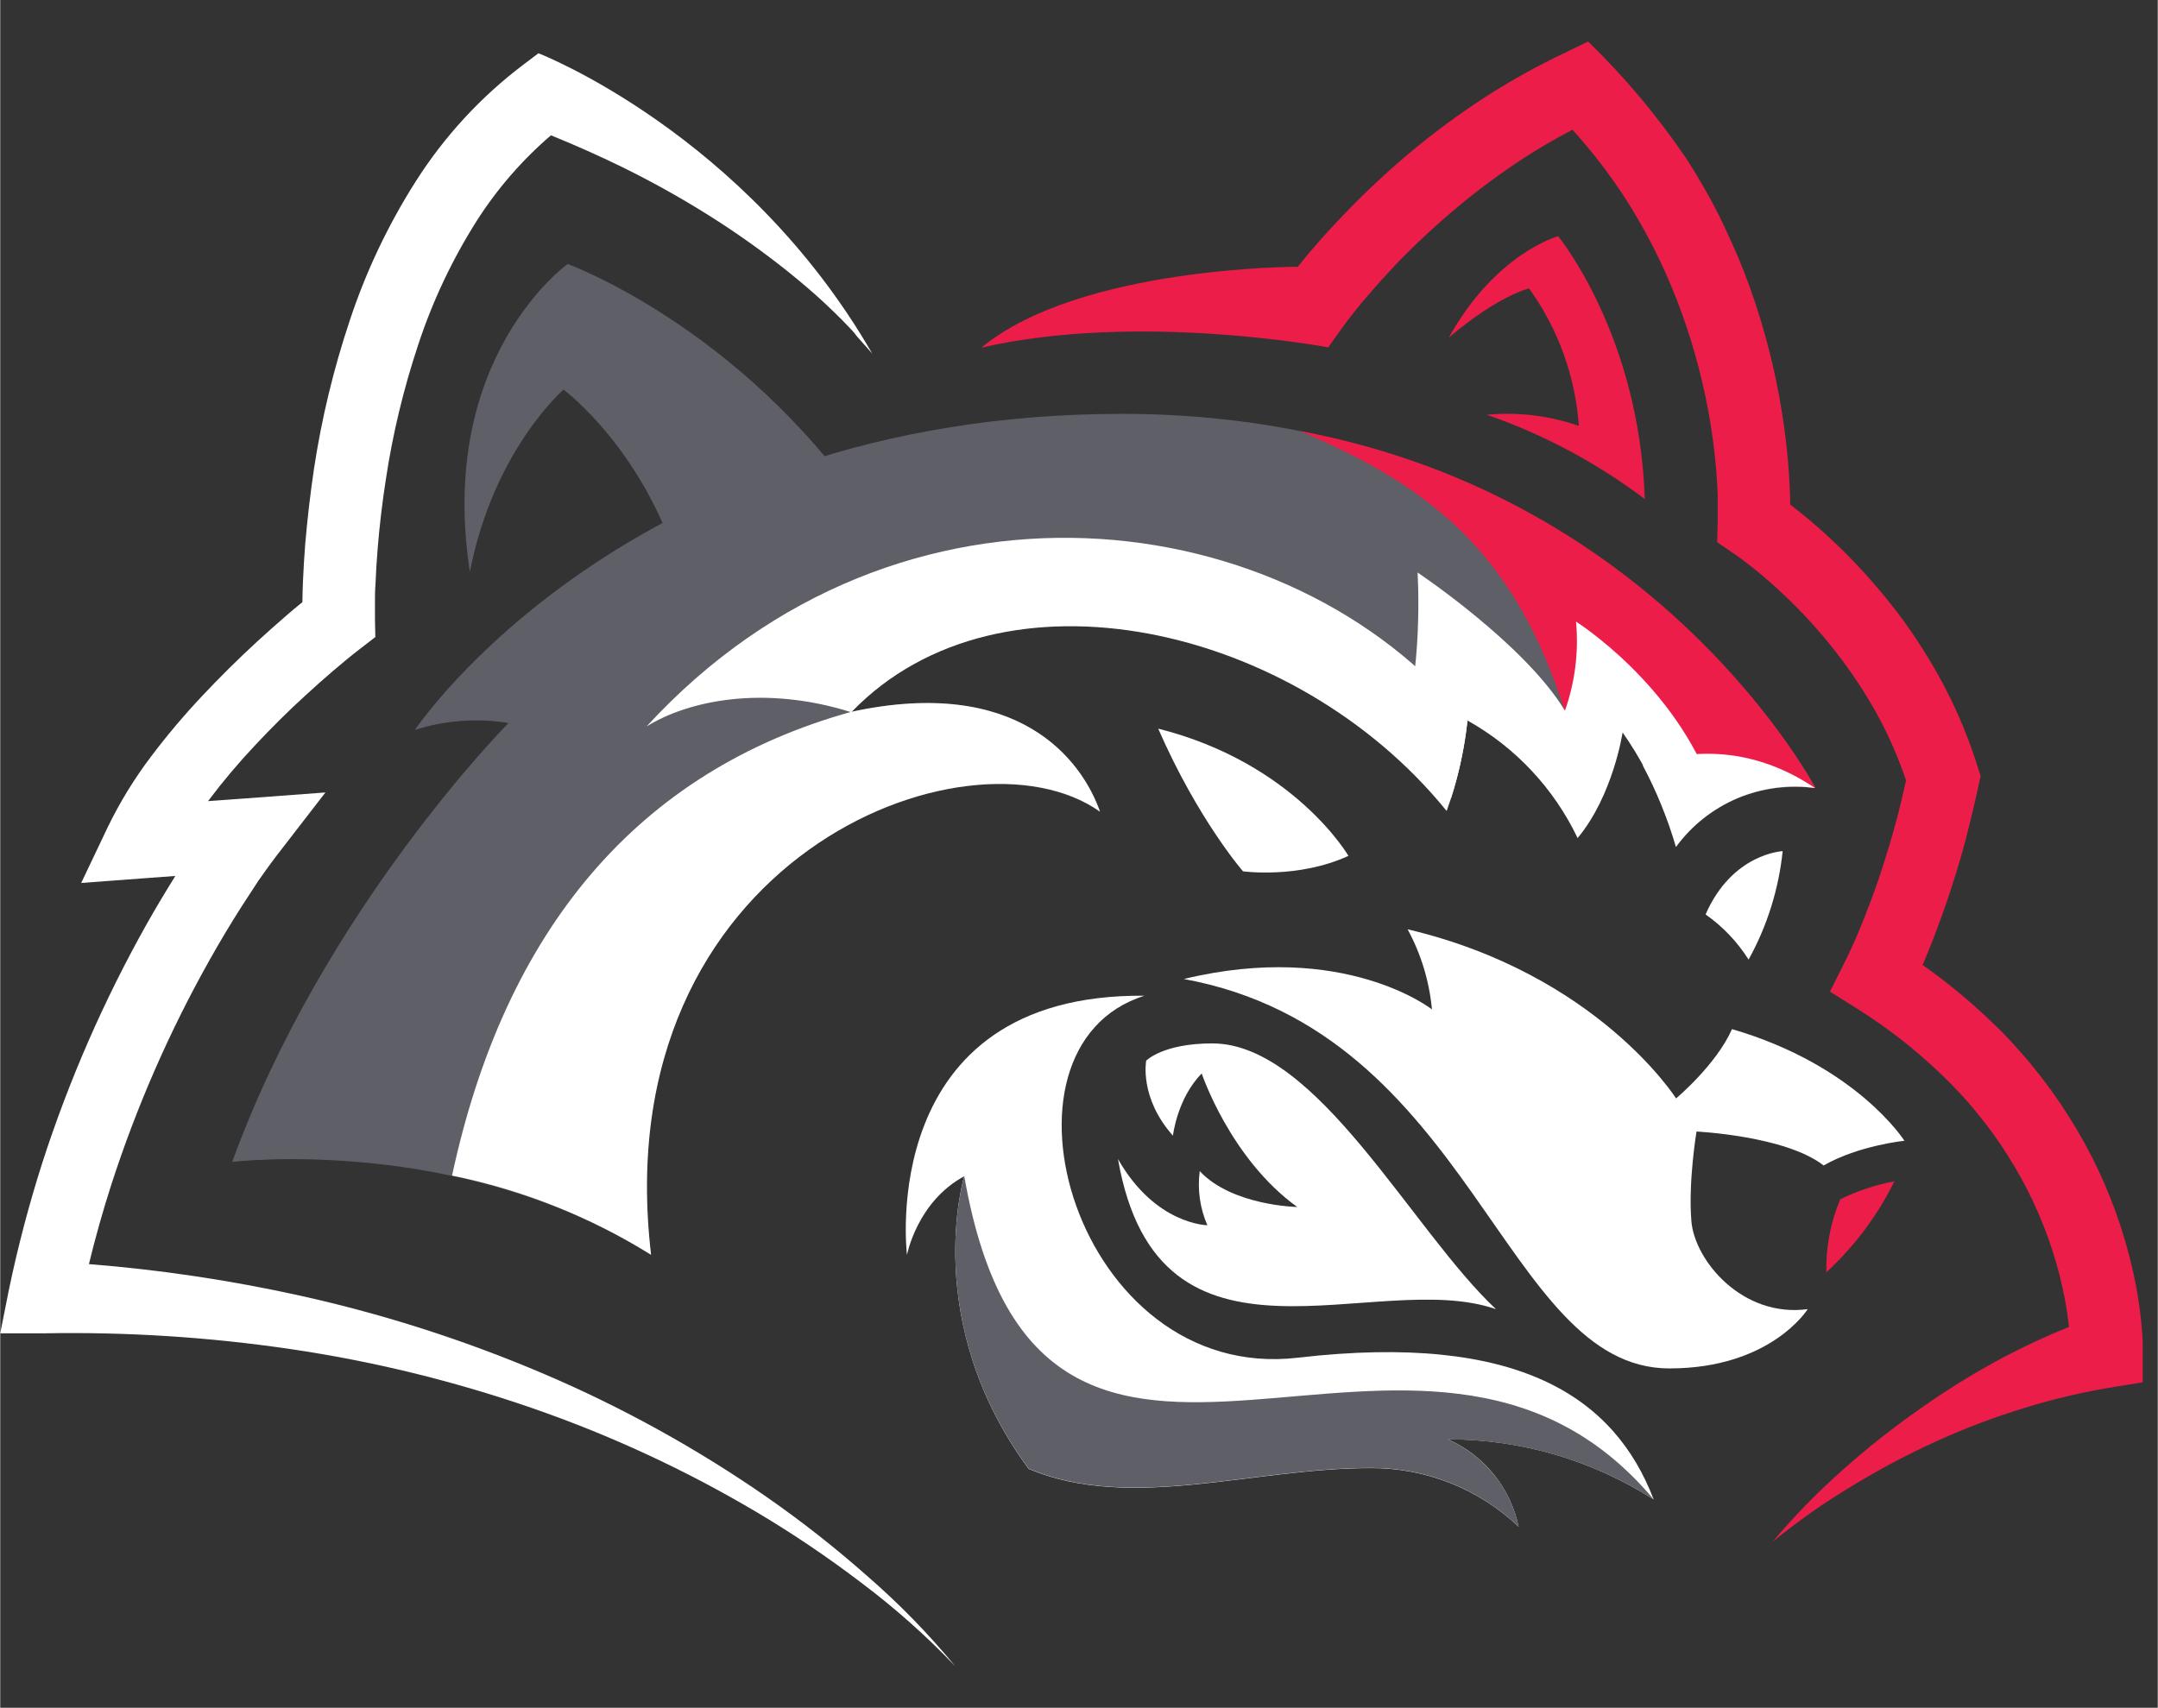 <?xml version="1.0" encoding="utf-8"?>
<svg fill="none" height="577" viewBox="0 0 48 38" width="729.0" xmlns="http://www.w3.org/2000/svg"><rect x="0" y="0" width="48" height="38" fill="#333333" stroke="none"/><desc>BestCryptoCasino.online - Homes of honest casino bonuses</desc><title>Betfury Casino on https://bestcryptocasino.online/</title>
<path d="M24.956 9.209C13.911 9.209 9.226 16.241 9.226 16.241C9.898 16.027 10.612 15.974 11.308 16.088C11.308 16.088 7.203 20.223 5.161 25.854C5.161 25.854 10.245 25.235 14.474 27.924C13.435 19.128 21.529 15.986 24.462 18.064C24.061 16.903 22.654 15.034 18.935 15.842C22.244 12.402 28.814 13.888 32.177 18.042C32.413 17.393 32.569 16.719 32.643 16.033C32.643 16.033 34.555 17.033 35.092 18.649C35.216 17.585 36.093 16.298 36.093 16.298C36.093 16.298 36.812 17.231 37.288 18.842C37.637 18.366 38.11 17.992 38.654 17.762C39.199 17.532 39.796 17.453 40.382 17.534C40.382 17.534 36 9.209 24.956 9.209Z" fill="#5F5F68"/>
<path d="M18.936 15.838C14.167 17.162 11.223 20.709 10.052 26.158C11.621 26.477 13.12 27.074 14.48 27.92C13.441 19.124 21.535 15.982 24.468 18.06C24.059 16.899 22.648 15.034 18.936 15.838Z" fill="white"/>
<path d="M29.943 9.835C32.874 11.073 35.745 12.624 37.641 16.795L38.81 17.703C39.312 17.527 39.849 17.471 40.377 17.538C40.377 17.538 37.339 11.757 29.943 9.835Z" fill="#636363"/>
<path d="M19.24 11.335C16.444 7.263 12.624 5.874 12.624 5.874C12.624 5.874 9.711 7.946 10.449 12.725C10.975 10.012 12.533 8.669 12.533 8.669C12.533 8.669 14.389 10.046 15.165 12.839C15.941 15.631 19.24 11.335 19.24 11.335Z" fill="#5F5F68"/>
<path d="M37.94 20.347C38.536 18.985 39.655 18.939 39.655 18.939C39.567 19.786 39.309 20.607 38.897 21.352C38.647 20.957 38.322 20.616 37.94 20.347Z" fill="white"/>
<path d="M26.332 21.784C32.778 22.963 33.419 30.449 37.135 30.449C39.394 30.449 40.212 29.13 40.212 29.13C38.757 29.325 37.701 28.051 37.625 27.181C37.55 26.311 37.738 25.178 37.738 25.178C37.738 25.178 39.718 25.272 40.566 25.933C41.356 25.483 42.364 25.384 42.364 25.384C42.364 25.384 41.304 23.708 38.528 22.899C38.174 23.698 37.283 24.441 37.283 24.441C37.283 24.441 35.533 21.674 31.311 20.678C31.61 21.229 31.794 21.835 31.852 22.46C31.852 22.46 29.903 20.922 26.332 21.784Z" fill="white"/>
<path d="M26.09 25.27C25.335 24.422 25.495 23.601 25.495 23.601C25.495 23.601 25.866 23.217 26.965 23.217C29.302 23.217 31.404 27.377 33.277 29.131C30.594 28.193 25.771 30.987 24.867 25.789C25.699 27.253 26.856 27.263 26.856 27.263C26.691 26.885 26.632 26.468 26.686 26.059C27.406 26.83 28.855 26.857 28.855 26.857C27.362 25.779 26.73 23.886 26.73 23.886C26.183 24.441 26.09 25.27 26.09 25.27Z" fill="white"/>
<path d="M25.458 22.156C21.797 23.302 23.929 30.784 28.864 30.211C33.798 29.638 35.918 31.102 36.785 33.364C35.418 32.489 33.828 32.024 32.205 32.026C32.604 32.201 32.955 32.469 33.228 32.807C33.502 33.146 33.691 33.545 33.78 33.971C32.891 33.126 31.708 32.658 30.481 32.667C27.853 32.667 25.14 33.639 22.88 32.684C20.46 29.401 21.447 26.173 21.447 26.173C20.396 26.74 20.173 27.924 20.173 27.924C20.173 27.924 19.455 22.101 25.458 22.156Z" fill="white"/>
<path d="M36.784 33.363C31.592 27.163 23.171 36.059 21.448 26.173C21.448 26.173 20.458 29.401 22.881 32.68C25.141 33.635 27.854 32.663 30.483 32.663C31.71 32.655 32.893 33.124 33.781 33.971C33.692 33.545 33.503 33.147 33.229 32.81C32.956 32.472 32.606 32.204 32.208 32.029C33.83 32.027 35.417 32.49 36.784 33.363Z" fill="#5F5F68"/>
<path d="M25.762 16.213C26.649 18.243 27.649 19.388 27.649 19.388C27.649 19.388 28.879 19.558 29.994 19.044C29.994 19.044 28.798 16.979 25.762 16.213Z" fill="white"/>
<path d="M28.905 9.588C31.836 10.826 33.691 12.311 34.805 15.813L36.545 16.212C37.243 17.501 39.783 17.462 40.382 17.531C40.377 17.532 37.027 11.108 28.905 9.588Z" fill="#ED1D49"/>
<path d="M32.228 7.512C33.274 5.627 34.66 5.256 34.66 5.256C34.66 5.256 36.471 7.455 36.587 11.104C35.522 10.3 34.337 9.667 33.076 9.229C33.767 9.163 34.464 9.248 35.12 9.477C35.043 8.373 34.659 7.314 34.012 6.417C34.012 6.417 33.328 6.574 32.228 7.512Z" fill="#ED1D49"/>
<path d="M40.627 28.309C41.252 27.734 41.765 27.047 42.141 26.285C41.723 26.363 41.318 26.498 40.936 26.686C40.72 27.199 40.614 27.752 40.627 28.309Z" fill="#ED1D49"/>
<path d="M35.327 0.924L34.817 1.171C34.195 1.465 33.593 1.8 33.016 2.174C32.444 2.546 31.893 2.953 31.369 3.391C30.849 3.827 30.353 4.292 29.884 4.782C29.648 5.029 29.419 5.277 29.196 5.539C29.086 5.663 28.977 5.801 28.869 5.936C28.869 5.936 24.014 5.926 21.828 7.736C25.314 6.931 29.545 7.729 29.545 7.729L29.86 7.287L29.984 7.119L30.124 6.941C30.219 6.817 30.317 6.703 30.419 6.585C30.619 6.35 30.828 6.121 31.037 5.897C31.468 5.449 31.922 5.025 32.399 4.626C32.872 4.23 33.368 3.862 33.884 3.524C34.239 3.294 34.604 3.082 34.978 2.887C35.414 3.366 35.81 3.881 36.161 4.425C36.387 4.779 36.596 5.144 36.787 5.52C36.975 5.891 37.149 6.282 37.301 6.676C37.607 7.465 37.839 8.281 37.995 9.113C38.072 9.53 38.131 9.951 38.169 10.372C38.188 10.582 38.201 10.791 38.209 11V11.596L38.197 12.064L38.576 12.324L38.644 12.371L38.724 12.428L38.886 12.551C38.995 12.634 39.103 12.72 39.209 12.811C39.422 12.989 39.629 13.183 39.828 13.374C40.228 13.767 40.598 14.188 40.936 14.634C41.271 15.076 41.571 15.545 41.832 16.034C42.055 16.462 42.245 16.907 42.4 17.364C42.333 17.662 42.265 17.96 42.185 18.256C42.089 18.62 41.978 18.981 41.863 19.34C41.748 19.699 41.615 20.053 41.479 20.402C41.411 20.577 41.338 20.749 41.265 20.92L41.151 21.167C41.115 21.248 41.072 21.337 41.04 21.4L40.707 22.065L41.326 22.453C41.992 22.872 42.614 23.358 43.182 23.904C43.326 24.038 43.459 24.181 43.594 24.322C43.729 24.463 43.858 24.612 43.979 24.765C44.228 25.066 44.457 25.383 44.664 25.714C45.082 26.37 45.415 27.077 45.654 27.818C45.774 28.186 45.869 28.563 45.94 28.944C45.974 29.134 46.003 29.324 46.024 29.514V29.526C45.532 29.724 45.05 29.947 44.581 30.194C43.925 30.543 43.292 30.934 42.687 31.365C42.082 31.788 41.503 32.247 40.954 32.74C40.41 33.224 39.901 33.747 39.433 34.305C39.99 33.85 40.578 33.436 41.194 33.067C41.802 32.696 42.432 32.362 43.08 32.067C43.718 31.777 44.375 31.529 45.046 31.324C45.706 31.121 46.38 30.964 47.062 30.855L47.665 30.759V29.879L47.656 29.698C47.649 29.574 47.638 29.462 47.625 29.345C47.6 29.114 47.566 28.886 47.525 28.658C47.441 28.208 47.328 27.763 47.187 27.328C46.907 26.457 46.516 25.625 46.026 24.852C45.784 24.464 45.516 24.092 45.225 23.738C45.084 23.559 44.93 23.393 44.779 23.222C44.628 23.051 44.466 22.892 44.301 22.737C43.823 22.276 43.31 21.853 42.768 21.471C42.837 21.308 42.905 21.145 42.969 20.982C43.119 20.6 43.257 20.216 43.385 19.829C43.509 19.442 43.633 19.053 43.733 18.658C43.833 18.264 43.93 17.867 44.015 17.469L44.058 17.267L43.995 17.067C43.802 16.448 43.553 15.848 43.253 15.274C42.953 14.705 42.608 14.161 42.221 13.647C41.834 13.138 41.412 12.659 40.956 12.212C40.727 11.989 40.492 11.773 40.245 11.566C40.121 11.462 39.998 11.362 39.868 11.262L39.822 11.227C39.822 11.129 39.822 11.031 39.816 10.934C39.806 10.695 39.792 10.457 39.77 10.221C39.728 9.748 39.662 9.279 39.577 8.813C39.405 7.882 39.148 6.968 38.81 6.083C38.638 5.641 38.438 5.206 38.232 4.781C38.016 4.356 37.779 3.943 37.521 3.543C36.881 2.597 36.146 1.72 35.327 0.924Z" fill="#ED1D49"/>
<path d="M40.307 17.4L40.214 17.221C40.24 17.273 40.276 17.341 40.307 17.4Z" fill="white"/>
<path d="M36.545 17.036C36.852 17.613 37.098 18.219 37.28 18.846C37.629 18.368 38.102 17.994 38.646 17.763C39.191 17.532 39.788 17.453 40.374 17.534C38.738 16.432 37.233 16.775 36.545 17.036Z" fill="white"/>
<path d="M32.641 16.032C28.714 11.187 20.025 10.017 14.38 16.164C15.329 15.577 17.006 15.242 18.929 15.846L18.949 15.833C22.264 12.41 28.82 13.896 32.179 18.044C32.414 17.395 32.569 16.719 32.641 16.032Z" fill="white"/>
<path d="M19.286 35.066C18.58 34.441 17.839 33.859 17.066 33.32C15.51 32.239 13.848 31.319 12.105 30.575C10.353 29.827 8.536 29.243 6.676 28.831C5.126 28.488 3.555 28.253 1.973 28.128C2.116 27.538 2.281 26.952 2.468 26.37C3.031 24.627 3.767 22.943 4.666 21.346C4.89 20.948 5.125 20.554 5.37 20.171C5.494 19.979 5.618 19.788 5.741 19.601L5.941 19.319C6.004 19.231 6.076 19.134 6.13 19.063L7.235 17.633L5.437 17.767L4.624 17.826L4.64 17.804C4.957 17.383 5.297 16.98 5.658 16.596C6.022 16.206 6.401 15.828 6.802 15.463C7 15.281 7.202 15.102 7.406 14.927C7.61 14.753 7.822 14.576 8.025 14.422L8.345 14.175L8.337 13.768V13.396C8.337 13.273 8.337 13.139 8.348 13.01C8.358 12.751 8.374 12.493 8.395 12.232C8.436 11.712 8.498 11.193 8.577 10.679C8.731 9.655 8.974 8.645 9.302 7.662C9.62 6.696 10.057 5.773 10.601 4.914C11.055 4.202 11.611 3.561 12.252 3.011C12.79 3.229 13.32 3.465 13.84 3.719C14.495 4.041 15.133 4.396 15.751 4.784C16.366 5.17 16.959 5.591 17.526 6.044C17.808 6.271 18.083 6.504 18.345 6.748C18.477 6.872 18.605 6.996 18.729 7.12L18.91 7.308L18.995 7.401L19.059 7.484L19.4 7.868C16.571 2.961 11.974 1.185 11.974 1.185L11.626 1.448C10.686 2.161 9.88 3.036 9.246 4.033C8.629 5.003 8.134 6.046 7.774 7.138C7.416 8.209 7.151 9.309 6.981 10.426C6.899 10.98 6.834 11.537 6.786 12.097C6.764 12.376 6.747 12.657 6.735 12.938C6.729 13.079 6.725 13.22 6.723 13.363V13.398C6.599 13.499 6.475 13.599 6.359 13.703C6.141 13.891 5.926 14.082 5.714 14.277C5.291 14.666 4.881 15.072 4.484 15.495C4.081 15.923 3.703 16.372 3.35 16.841C2.981 17.328 2.661 17.851 2.394 18.401L1.801 19.647L3.181 19.544L3.896 19.491C3.678 19.84 3.467 20.193 3.265 20.55C2.312 22.245 1.531 24.03 0.934 25.88C0.638 26.808 0.39 27.75 0.192 28.703L0 29.668H0.97C2.805 29.634 4.639 29.751 6.454 30.018C8.278 30.286 10.072 30.724 11.814 31.325C13.567 31.93 15.253 32.712 16.847 33.658C17.647 34.134 18.419 34.656 19.159 35.22C19.905 35.78 20.604 36.401 21.248 37.077C20.651 36.353 19.995 35.68 19.286 35.066Z" fill="white"/>
<path d="M35.058 13.832C35.12 14.502 35.036 15.178 34.811 15.813C33.913 14.327 31.532 12.739 31.532 12.739C31.532 12.739 31.684 15.004 31.102 16.623L32.28 17.752C32.458 17.192 32.58 16.616 32.644 16.032C33.711 16.63 34.566 17.544 35.093 18.648C35.885 17.697 36.094 16.297 36.094 16.297C36.496 16.87 36.82 17.494 37.057 18.153L38.107 17.615C37.274 15.227 35.058 13.832 35.058 13.832Z" fill="white"/>
</svg>